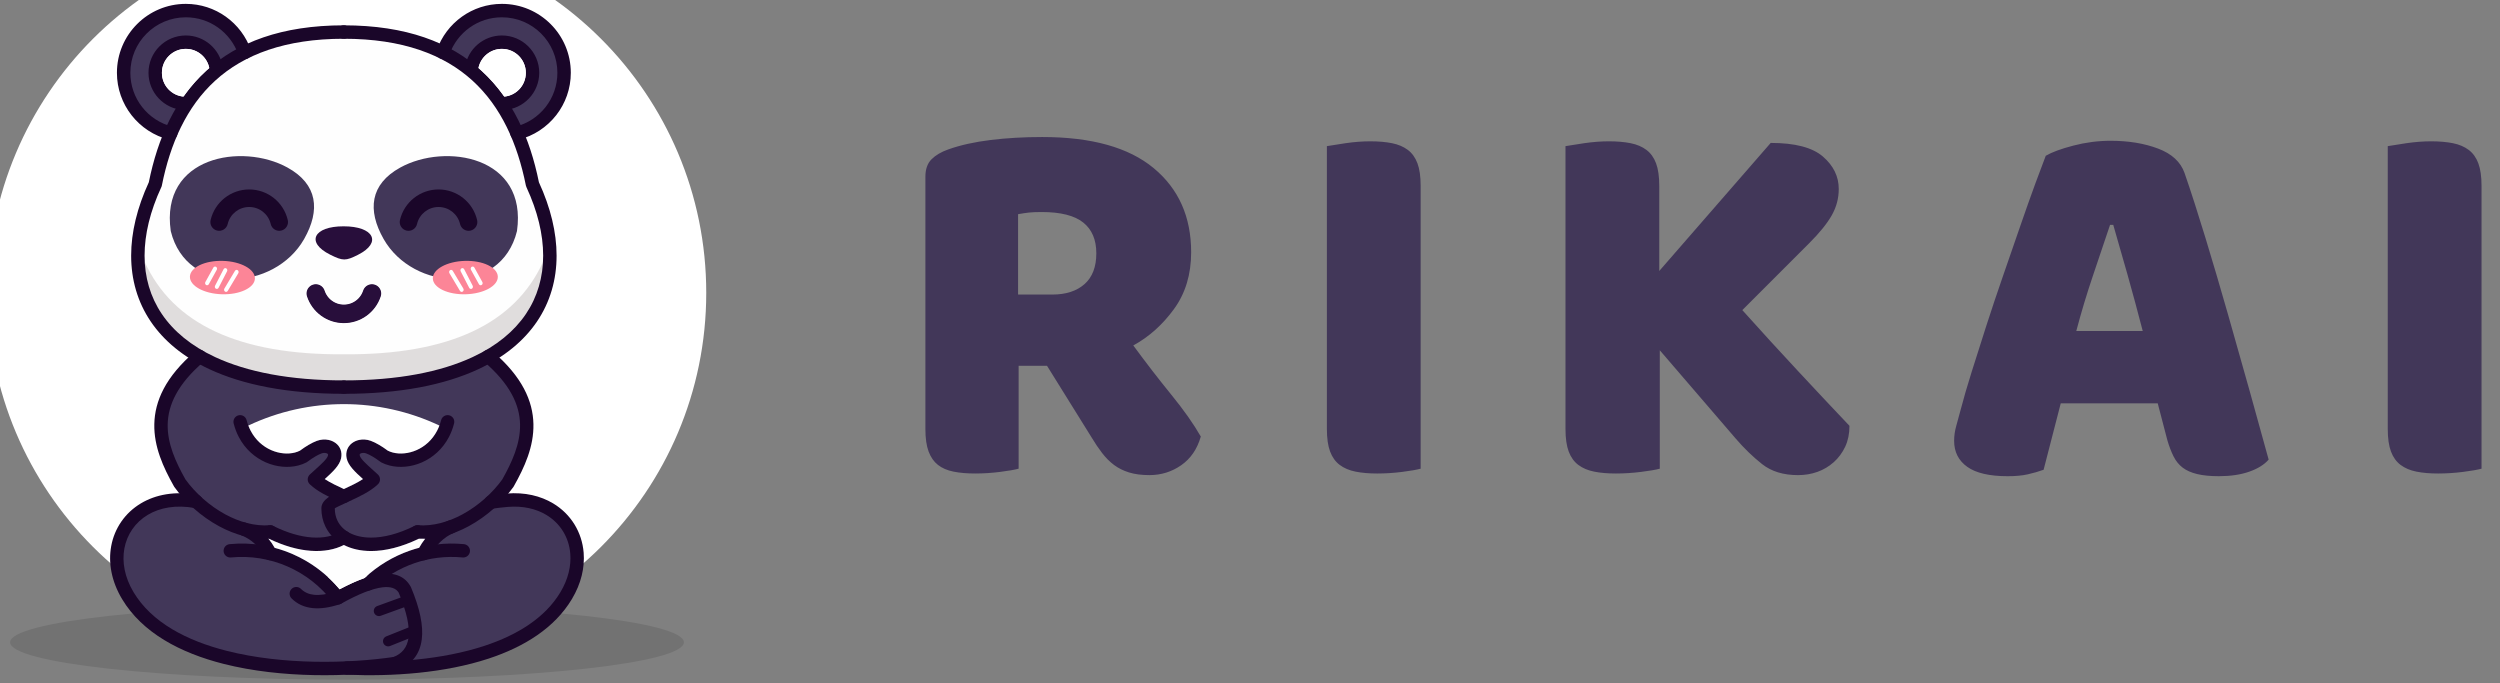 <?xml version="1.0" encoding="UTF-8" standalone="no"?><!DOCTYPE svg PUBLIC "-//W3C//DTD SVG 1.1//EN" "http://www.w3.org/Graphics/SVG/1.1/DTD/svg11.dtd"><svg width="100%" height="100%" viewBox="0 0 1083 296" version="1.1" xmlns="http://www.w3.org/2000/svg" xmlns:xlink="http://www.w3.org/1999/xlink" xml:space="preserve" xmlns:serif="http://www.serif.com/" style="fill-rule:evenodd;clip-rule:evenodd;stroke-linecap:round;stroke-linejoin:round;stroke-miterlimit:22.926;"><rect x="0" y="0" width="1083" height="296" fill="#808080" stroke="none"/><rect id="RikaiLogoWeb" x="0" y="0" width="1083" height="296" style="fill:none;"/><clipPath id="_clip1"><rect x="0" y="0" width="1083" height="296"/></clipPath><g clip-path="url(#_clip1)"><g id="Layer-1" serif:id="Layer 1"><g><path d="M150.32,-28.772c85.949,-0 155.625,69.676 155.625,155.625c0,85.95 -69.676,155.626 -155.625,155.626c-85.95,-0 -155.626,-69.676 -155.626,-155.626c0,-85.949 69.676,-155.625 155.626,-155.625" style="fill:#fff;"/><path d="M150.32,262.077c80.595,0 145.931,7.239 145.931,16.168c-0,8.929 -65.336,16.168 -145.931,16.168c-80.596,-0 -145.931,-7.239 -145.931,-16.168c-0,-8.929 65.335,-16.168 145.931,-16.168" style="fill-opacity:0.11;"/><path d="M93.213,154.699c13.78,6.405 32.287,10.09 55.751,10.09c23.465,0 41.971,-3.685 55.751,-10.09c10.385,-4.827 18.057,-11.197 23.112,-18.684c5.011,-7.421 7.471,-15.991 7.471,-25.282c-0,-9.249 -2.425,-19.224 -7.185,-29.515c-0.134,-0.248 -0.234,-0.52 -0.292,-0.811c-3.643,-18.216 -10.713,-34.164 -23.143,-45.489c-12.422,-11.318 -30.332,-18.129 -55.714,-18.129c-25.382,-0 -43.292,6.811 -55.714,18.129c-12.429,11.325 -19.5,27.273 -23.143,45.489c-0.058,0.291 -0.158,0.563 -0.291,0.811c-4.76,10.291 -7.185,20.266 -7.185,29.515c-0,9.291 2.459,17.861 7.47,25.282c5.055,7.487 12.727,13.857 23.112,18.684" style="fill:#fefefe;"/><path d="M235.238,113.451c-12.272,27.007 -41.03,40.349 -86.274,40.028c-45.244,0.321 -74.001,-13.021 -86.274,-40.028c0.16,8.926 2.618,18.328 7.458,25.495c2.367,3.506 5.309,6.768 8.835,9.74c0.541,0.219 1.007,0.597 1.332,1.086c3.709,2.932 8.016,5.562 12.931,7.847c13.772,6.401 32.268,10.084 55.719,10.084c23.45,0 41.946,-3.683 55.718,-10.084c4.914,-2.285 9.221,-4.915 12.93,-7.846c0.325,-0.49 0.792,-0.869 1.333,-1.087c3.526,-2.973 6.467,-6.234 8.835,-9.74c4.84,-7.167 7.298,-16.569 7.457,-25.495" style="fill:#e0dddd;"/><path d="M212.001,16.817c-1.755,0.649 -3.365,1.606 -4.763,2.802c-0.97,0.831 -1.839,1.78 -2.582,2.823c-0.734,1.031 -1.348,2.158 -1.819,3.357l-0.227,0.577l-0.504,-0.36c-1.062,-0.757 -2.153,-1.487 -3.273,-2.19c-1.116,-0.701 -2.268,-1.377 -3.456,-2.029l-0.396,-0.218l0.192,-0.411c0.898,-1.923 2.041,-3.713 3.387,-5.326c1.356,-1.626 2.918,-3.074 4.644,-4.304c2.034,-1.448 4.305,-2.595 6.745,-3.372c2.357,-0.75 4.867,-1.155 7.469,-1.155c3.319,-0 6.487,0.661 9.377,1.858c3.005,1.244 5.706,3.066 7.965,5.325c2.259,2.259 4.081,4.96 5.325,7.965c1.198,2.89 1.859,6.058 1.859,9.377c-0,2.797 -0.466,5.483 -1.324,7.985c-0.888,2.591 -2.2,4.985 -3.851,7.101c-1.423,1.821 -3.096,3.437 -4.966,4.792c-1.847,1.339 -3.893,2.428 -6.085,3.215l-0.416,0.149l-0.186,-0.399c-0.574,-1.234 -1.165,-2.43 -1.77,-3.583c-0.613,-1.171 -1.256,-2.327 -1.926,-3.465l-0.317,-0.539l0.603,-0.171c1.365,-0.388 2.654,-0.955 3.837,-1.673c1.204,-0.731 2.304,-1.622 3.271,-2.643c1.359,-1.433 2.45,-3.122 3.193,-4.983c0.715,-1.789 1.108,-3.743 1.108,-5.787c0,-2.128 -0.422,-4.154 -1.186,-6c-0.794,-1.917 -1.96,-3.644 -3.408,-5.092c-1.448,-1.448 -3.175,-2.614 -5.091,-3.407c-1.846,-0.765 -3.873,-1.187 -6,-1.187c-1.909,0 -3.738,0.342 -5.429,0.968Zm-63.387,150.415c21.105,0 42.209,-4.108 62.085,-12.326l0.23,-0.095l0.21,0.131c5.305,3.32 9.617,7.846 12.662,13.105c3.045,5.259 4.824,11.252 5.062,17.507c0.239,6.253 -1.078,12.363 -3.713,17.839c-2.626,5.454 -6.561,10.279 -11.572,13.989c-1.402,1.867 -2.876,3.665 -4.417,5.391c-0.633,0.709 -1.277,1.405 -1.931,2.088c0.526,-0.352 1.045,-0.712 1.558,-1.08c1.684,-1.209 3.302,-2.508 4.836,-3.871l0.109,-0.097l0.145,-0.021c0.362,-0.052 0.78,-0.108 1.236,-0.167l1.267,-0.157c0.603,-0.07 1.231,-0.138 1.836,-0.198c0.692,-0.07 1.279,-0.124 1.727,-0.161c3.255,-0.265 6.294,-0.076 9.075,0.5c2.922,0.606 5.558,1.639 7.862,3.019c1.543,0.925 2.942,2.006 4.179,3.219c1.253,1.228 2.343,2.592 3.255,4.067c0.908,1.469 1.64,3.053 2.181,4.724c0.536,1.656 0.885,3.396 1.032,5.195c0.223,2.728 -0.017,5.598 -0.768,8.526c-0.716,2.789 -1.896,5.627 -3.581,8.44c-3.222,5.376 -7.662,9.885 -12.977,13.642c-5.81,4.107 -12.666,7.315 -20.116,9.775c-4.691,1.549 -9.614,2.801 -14.66,3.793c-5.407,1.062 -10.966,1.828 -16.541,2.341l-1.241,0.114l0.842,-0.921c1.019,-1.114 1.841,-2.39 2.465,-3.823c0.627,-1.439 1.054,-3.039 1.281,-4.797c0.37,-2.869 0.171,-6.163 -0.598,-9.879c-0.762,-3.679 -2.085,-7.776 -3.969,-12.288l-0.214,-0.436c-0.847,-1.503 -1.919,-2.687 -3.213,-3.551c-1.297,-0.866 -2.826,-1.418 -4.587,-1.655l-1.338,-0.18l1.149,-0.709c1.072,-0.663 2.167,-1.284 3.282,-1.861l-0.628,0.197c-7.77,2.401 -15.938,3.663 -24.259,3.663c-3.249,0 -6.478,-0.193 -9.671,-0.571c-2.215,-0.262 -4.418,-0.616 -6.601,-1.058c1.421,0.905 2.799,1.885 4.128,2.935c2.102,1.662 4.077,3.497 5.898,5.494l0.583,0.639l-0.852,0.162c-0.978,0.186 -1.91,0.306 -2.795,0.36c-0.888,0.054 -1.731,0.041 -2.529,-0.039c-1.209,-0.121 -2.308,-0.403 -3.298,-0.846c-1,-0.448 -1.884,-1.057 -2.652,-1.825c-0.471,-0.475 -1.089,-0.713 -1.706,-0.714c-0.618,-0.002 -1.238,0.232 -1.712,0.703c-0.473,0.47 -0.711,1.088 -0.712,1.705c-0.002,0.619 0.232,1.239 0.703,1.712c1.178,1.178 2.507,2.107 3.986,2.784c1.484,0.68 3.124,1.11 4.918,1.289c1.661,0.166 3.457,0.11 5.385,-0.169c1.94,-0.281 4.008,-0.786 6.203,-1.515c0.073,-0.026 0.145,-0.053 0.211,-0.082c0.073,-0.031 0.141,-0.065 0.204,-0.1c2.398,-1.337 4.638,-2.489 6.721,-3.453c2.088,-0.968 4.027,-1.752 5.815,-2.352c0.086,-0.029 0.169,-0.05 0.254,-0.085c0.98,-0.322 1.913,-0.587 2.798,-0.795c0.892,-0.21 1.736,-0.362 2.531,-0.458c1.79,-0.215 3.302,-0.119 4.534,0.285c1.274,0.419 2.247,1.164 2.918,2.235l0.026,0.041l0.012,0.029c1.737,4.149 2.964,7.866 3.679,11.15c0.72,3.308 0.922,6.185 0.607,8.632c-0.273,2.115 -0.973,3.904 -2.1,5.364c-1.127,1.461 -2.674,2.585 -4.641,3.372l-0.055,0.022l-0.056,0.008c-10.77,1.568 -24.139,2.465 -38.003,1.957c-11.544,-0.423 -23.431,-1.821 -34.446,-4.616c-9.224,-2.34 -17.823,-5.659 -25.052,-10.206c-6.497,-4.086 -11.889,-9.167 -15.635,-15.419c-1.93,-3.222 -3.199,-6.472 -3.867,-9.64c-0.704,-3.339 -0.741,-6.59 -0.185,-9.624c0.285,-1.556 0.727,-3.057 1.315,-4.484c0.592,-1.436 1.333,-2.799 2.21,-4.066c0.881,-1.274 1.901,-2.455 3.05,-3.525c1.134,-1.056 2.396,-2.006 3.774,-2.832c2.66,-1.594 5.759,-2.725 9.226,-3.272c3.266,-0.514 6.859,-0.51 10.721,0.116l0.07,0.012c-0.57,-0.71 -1.129,-1.43 -1.676,-2.16l-0.021,-0.029c-8.471,-13.14 -12.382,-24.904 -11.731,-35.29c0.653,-10.425 5.889,-19.437 15.708,-27.035l0.221,-0.171l0.258,0.107c19.877,8.217 40.98,12.326 62.086,12.326Zm45.494,68.739c-3.666,2.496 -7.526,4.689 -11.539,6.559c0.389,-0.105 0.779,-0.206 1.172,-0.303l0.064,-0.012c0.109,-0.011 0.212,-0.029 0.307,-0.051c0.105,-0.027 0.205,-0.058 0.298,-0.093l0.062,-0.019c2.602,-0.6 5.263,-0.993 7.956,-1.168c2.653,-0.172 5.341,-0.132 8.043,0.129c0.662,0.062 1.289,-0.15 1.766,-0.544c0.476,-0.395 0.803,-0.97 0.865,-1.633c0.062,-0.663 -0.151,-1.29 -0.545,-1.766c-0.394,-0.476 -0.97,-0.803 -1.632,-0.865c-1.161,-0.113 -2.321,-0.188 -3.477,-0.226c-1.117,-0.037 -2.231,-0.039 -3.34,-0.008Zm-87.014,3.427c-1.841,-1.051 -3.64,-2.173 -5.39,-3.36c-0.318,0.018 -0.653,0.041 -1.005,0.067c-0.425,0.032 -0.815,0.066 -1.17,0.1c-0.662,0.062 -1.238,0.389 -1.632,0.865c-0.394,0.476 -0.607,1.103 -0.545,1.766c0.063,0.663 0.389,1.238 0.866,1.633c0.476,0.394 1.103,0.606 1.766,0.544c2.211,-0.214 4.417,-0.279 6.602,-0.201c1.204,0.044 2.401,0.131 3.589,0.26c-1.04,-0.537 -2.068,-1.095 -3.081,-1.674Zm-32.596,-222.362c-1.916,0.794 -3.644,1.959 -5.091,3.407c-1.448,1.448 -2.614,3.175 -3.408,5.092c-0.765,1.846 -1.187,3.872 -1.187,6c0,2.044 0.394,3.998 1.108,5.787c0.744,1.861 1.836,3.55 3.194,4.985c0.964,1.019 2.064,1.909 3.271,2.641c1.183,0.719 2.472,1.285 3.837,1.673l0.603,0.171l-0.317,0.539c-0.671,1.138 -1.313,2.294 -1.926,3.465c-0.605,1.153 -1.195,2.349 -1.77,3.583l-0.187,0.399l-0.415,-0.149c-2.192,-0.788 -4.238,-1.876 -6.085,-3.215c-1.87,-1.355 -3.543,-2.97 -4.966,-4.792c-1.651,-2.116 -2.963,-4.51 -3.851,-7.101c-0.858,-2.502 -1.324,-5.188 -1.324,-7.985c-0,-3.319 0.661,-6.487 1.859,-9.377c1.244,-3.005 3.065,-5.706 5.324,-7.965c2.259,-2.259 4.961,-4.081 7.965,-5.325c2.891,-1.197 6.059,-1.858 9.378,-1.858c2.601,-0 5.111,0.405 7.469,1.155c2.44,0.777 4.711,1.924 6.745,3.372c1.726,1.23 3.288,2.678 4.644,4.304c1.346,1.614 2.489,3.403 3.387,5.326l0.192,0.411l-0.396,0.218c-1.188,0.652 -2.34,1.328 -3.456,2.029c-1.12,0.703 -2.211,1.434 -3.273,2.191l-0.505,0.359l-0.226,-0.577c-0.471,-1.199 -1.085,-2.326 -1.82,-3.357c-0.743,-1.043 -1.611,-1.992 -2.582,-2.823c-1.397,-1.196 -3.007,-2.153 -4.763,-2.802c-1.691,-0.626 -3.52,-0.968 -5.428,-0.968c-2.127,0 -4.154,0.422 -6,1.187" style="fill:#423759;"/><path d="M148.964,10.973c1.606,0 2.908,1.302 2.908,2.908c-0,1.605 -1.302,2.908 -2.908,2.908c-25.382,-0 -43.292,6.811 -55.714,18.129c-12.429,11.325 -19.5,27.273 -23.143,45.489c-0.058,0.291 -0.158,0.563 -0.291,0.811c-4.76,10.291 -7.185,20.266 -7.185,29.515c-0,9.291 2.459,17.861 7.47,25.282c5.055,7.487 12.727,13.857 23.112,18.684c13.78,6.405 32.287,10.09 55.751,10.09c1.606,0 2.908,1.302 2.908,2.908c-0,1.605 -1.302,2.908 -2.908,2.908c-24.331,-0 -43.658,-3.885 -58.181,-10.636c-11.395,-5.296 -19.861,-12.358 -25.498,-20.705c-5.681,-8.414 -8.47,-18.084 -8.47,-28.531c0,-10.032 2.584,-20.772 7.656,-31.783c3.889,-19.219 11.488,-36.131 24.872,-48.325c13.466,-12.268 32.654,-19.652 59.621,-19.652" style="fill:#1a0629;fill-rule:nonzero;"/><path d="M148.964,16.789c-1.605,-0 -2.907,-1.303 -2.907,-2.908c-0,-1.606 1.302,-2.908 2.907,-2.908c26.967,0 46.156,7.383 59.621,19.652c13.384,12.194 20.983,29.106 24.873,48.325c5.071,11.011 7.655,21.751 7.655,31.783c0,10.447 -2.788,20.117 -8.47,28.531c-5.636,8.347 -14.103,15.409 -25.497,20.705c-14.524,6.751 -33.851,10.636 -58.182,10.636c-1.605,-0 -2.907,-1.303 -2.907,-2.908c-0,-1.606 1.302,-2.908 2.907,-2.908c23.465,0 41.971,-3.685 55.751,-10.09c10.385,-4.827 18.057,-11.197 23.112,-18.684c5.011,-7.421 7.471,-15.991 7.471,-25.282c-0,-9.249 -2.425,-19.224 -7.185,-29.515c-0.134,-0.248 -0.234,-0.52 -0.292,-0.811c-3.643,-18.216 -10.713,-34.164 -23.143,-45.489c-12.422,-11.318 -30.332,-18.129 -55.714,-18.129" style="fill:#1a0629;fill-rule:nonzero;"/><path d="M74.674,54.872c1.555,0.382 2.506,1.954 2.124,3.51c-0.383,1.556 -1.955,2.506 -3.51,2.124c-6.568,-1.635 -12.276,-5.443 -16.315,-10.615c-3.96,-5.072 -6.32,-11.444 -6.32,-18.355c0,-8.244 3.342,-15.709 8.745,-21.112c5.403,-5.403 12.867,-8.745 21.112,-8.745c6.438,0 12.409,2.048 17.296,5.528c5.007,3.566 8.868,8.648 10.918,14.581c0.521,1.512 -0.282,3.16 -1.794,3.68c-1.512,0.52 -3.16,-0.283 -3.68,-1.795c-1.648,-4.768 -4.762,-8.861 -8.806,-11.741c-3.923,-2.794 -8.732,-4.437 -13.934,-4.437c-6.639,-0 -12.65,2.691 -17,7.041c-4.35,4.351 -7.041,10.361 -7.041,17c-0,5.587 1.894,10.719 5.071,14.788c3.252,4.166 7.848,7.233 13.134,8.548" style="fill:#1a0629;fill-rule:nonzero;"/><path d="M79.919,41.881c1.6,0.082 2.831,1.444 2.749,3.044c-0.081,1.6 -1.444,2.83 -3.044,2.749c-4.269,-0.23 -8.1,-2.12 -10.86,-5.036c-2.75,-2.904 -4.436,-6.813 -4.436,-11.103c-0,-4.465 1.81,-8.508 4.736,-11.434c2.926,-2.926 6.969,-4.736 11.434,-4.736c4.005,-0 7.675,1.464 10.506,3.887c2.863,2.451 4.859,5.893 5.463,9.798c0.244,1.58 -0.839,3.061 -2.42,3.305c-1.581,0.245 -3.061,-0.839 -3.306,-2.419c-0.385,-2.496 -1.667,-4.701 -3.508,-6.276c-1.805,-1.546 -4.158,-2.48 -6.735,-2.48c-2.859,0 -5.449,1.159 -7.322,3.033c-1.874,1.873 -3.033,4.462 -3.033,7.322c0,2.771 1.074,5.28 2.823,7.128c1.764,1.863 4.217,3.071 6.953,3.218" style="fill:#1a0629;fill-rule:nonzero;"/><path d="M224.64,60.506c-1.556,0.382 -3.128,-0.568 -3.51,-2.124c-0.382,-1.556 0.568,-3.128 2.124,-3.51c5.286,-1.315 9.881,-4.382 13.134,-8.548c3.177,-4.069 5.071,-9.201 5.071,-14.788c0,-6.639 -2.691,-12.649 -7.041,-17c-4.351,-4.35 -10.361,-7.041 -17,-7.041c-5.202,-0 -10.011,1.643 -13.934,4.437c-4.044,2.88 -7.158,6.973 -8.806,11.741c-0.52,1.512 -2.169,2.315 -3.68,1.795c-1.512,-0.52 -2.315,-2.168 -1.795,-3.68c2.05,-5.933 5.911,-11.015 10.919,-14.581c4.887,-3.48 10.857,-5.528 17.296,-5.528c8.244,0 15.709,3.342 21.112,8.745c5.403,5.403 8.745,12.868 8.745,21.112c-0,6.911 -2.361,13.283 -6.321,18.355c-4.039,5.172 -9.746,8.98 -16.314,10.615" style="fill:#1a0629;fill-rule:nonzero;"/><path d="M218.303,47.674c-1.599,0.081 -2.962,-1.149 -3.044,-2.749c-0.081,-1.6 1.15,-2.962 2.749,-3.044c2.737,-0.147 5.19,-1.355 6.953,-3.218c1.75,-1.848 2.823,-4.357 2.823,-7.128c0,-2.86 -1.159,-5.449 -3.032,-7.322c-1.874,-1.874 -4.463,-3.033 -7.322,-3.033c-2.577,0 -4.93,0.934 -6.735,2.48c-1.841,1.575 -3.123,3.78 -3.509,6.276c-0.244,1.58 -1.725,2.664 -3.305,2.419c-1.581,-0.244 -2.664,-1.725 -2.42,-3.305c0.604,-3.905 2.6,-7.347 5.463,-9.798c2.831,-2.423 6.501,-3.887 10.506,-3.887c4.465,-0 8.508,1.81 11.434,4.736c2.926,2.926 4.736,6.969 4.736,11.434c0,4.29 -1.686,8.199 -4.436,11.103c-2.76,2.916 -6.592,4.806 -10.861,5.036" style="fill:#1a0629;fill-rule:nonzero;"/><path d="M85.483,214.389c1.575,0.288 2.617,1.799 2.329,3.373c-0.289,1.575 -1.799,2.617 -3.374,2.328c-8.195,-1.502 -15.188,-0.193 -20.438,2.953c-2.712,1.625 -4.964,3.744 -6.674,6.216c-1.712,2.475 -2.889,5.31 -3.448,8.364c-1.064,5.8 0.09,12.416 3.991,18.928c7.839,13.083 22.986,20.988 40.391,25.404c24.299,6.166 52.85,5.51 72.551,2.607c1.587,-0.232 3.062,0.866 3.294,2.453c0.232,1.587 -0.866,3.062 -2.453,3.295c-20.272,2.986 -49.688,3.651 -74.801,-2.721c-18.769,-4.763 -35.211,-13.466 -43.956,-28.062c-4.668,-7.79 -6.026,-15.822 -4.719,-22.95c0.709,-3.869 2.203,-7.466 4.379,-10.612c2.178,-3.148 5.035,-5.84 8.469,-7.897c6.397,-3.833 14.781,-5.454 24.46,-3.679" style="fill:#1a0629;fill-rule:nonzero;"/><path d="M100.029,241.494c-1.593,0.15 -3.007,-1.02 -3.158,-2.613c-0.15,-1.593 1.02,-3.007 2.613,-3.157c9.514,-0.922 18.919,0.654 27.388,4.354c8.479,3.705 16.026,9.548 21.81,17.153c0.965,1.273 0.716,3.089 -0.557,4.055c-1.273,0.965 -3.089,0.716 -4.055,-0.557c-5.165,-6.792 -11.918,-12.015 -19.516,-15.335c-7.584,-3.315 -16.007,-4.725 -24.525,-3.9" style="fill:#1a0629;fill-rule:nonzero;"/><path d="M126.298,259.221c-1.129,-1.135 -1.123,-2.971 0.012,-4.1c1.135,-1.129 2.971,-1.124 4.1,0.011c1.457,1.457 3.342,2.302 5.655,2.533c2.538,0.254 5.582,-0.194 9.13,-1.345c8.079,-4.491 14.696,-7.046 19.848,-7.664c6.1,-0.732 10.377,1.077 12.83,5.428c0.056,0.098 0.104,0.198 0.147,0.3l0.012,-0.005c3.873,9.223 5.433,16.758 4.679,22.605c-0.836,6.48 -4.326,10.87 -10.469,13.166c-1.499,0.558 -3.167,-0.204 -3.725,-1.703c-0.558,-1.5 0.204,-3.168 1.704,-3.726c3.957,-1.48 6.206,-4.302 6.743,-8.464c0.616,-4.78 -0.802,-11.293 -4.254,-19.536c-1.216,-1.943 -3.545,-2.708 -6.986,-2.295c-4.457,0.534 -10.438,2.897 -17.94,7.087l-0.001,-0.003c-0.156,0.087 -0.323,0.161 -0.499,0.218c-4.453,1.479 -8.383,2.047 -11.787,1.707c-3.693,-0.369 -6.761,-1.774 -9.199,-4.214" style="fill:#1a0629;fill-rule:nonzero;"/><path d="M200.97,235.724c1.593,0.15 2.763,1.564 2.613,3.157c-0.15,1.593 -1.565,2.763 -3.158,2.613c-7.208,-0.698 -14.345,0.204 -20.962,2.504c-6.683,2.324 -12.839,6.073 -18.005,11.042c-1.154,1.11 -2.99,1.075 -4.101,-0.08c-1.11,-1.154 -1.074,-2.99 0.08,-4.1c5.772,-5.551 12.65,-9.74 20.117,-12.337c7.395,-2.57 15.368,-3.579 23.416,-2.799" style="fill:#1a0629;fill-rule:nonzero;"/><path d="M116.884,227.538c1.6,-0.113 2.988,1.092 3.101,2.692c0.113,1.599 -1.092,2.988 -2.692,3.101c-7.761,0.561 -15.477,-1.633 -22.378,-5.36c-7.897,-4.267 -14.761,-10.565 -19.385,-17.017c-0.089,-0.124 -0.167,-0.253 -0.234,-0.385c-4.584,-8.147 -8.66,-17.066 -8.448,-26.868c0.214,-9.937 4.811,-20.474 17.668,-31.456c1.217,-1.041 3.048,-0.899 4.089,0.318c1.041,1.217 0.899,3.048 -0.318,4.089c-11.397,9.735 -15.466,18.784 -15.646,27.162c-0.181,8.406 3.52,16.441 7.69,23.861c4.158,5.766 10.291,11.381 17.333,15.185c6.001,3.241 12.64,5.153 19.22,4.678" style="fill:#1a0629;fill-rule:nonzero;"/><path d="M115.793,233.035c-1.436,-0.715 -2.021,-2.459 -1.306,-3.896c0.715,-1.436 2.46,-2.021 3.897,-1.306c6.168,3.068 11.789,4.629 16.649,4.983c5.116,0.373 9.334,-0.586 12.386,-2.513c1.355,-0.852 3.146,-0.446 3.998,0.909c0.853,1.355 0.447,3.145 -0.908,3.998c-4.072,2.571 -9.494,3.865 -15.886,3.399c-5.587,-0.406 -11.955,-2.154 -18.83,-5.574Zm34.398,-20.607c1.449,0.677 2.074,2.401 1.397,3.85c-0.677,1.449 -2.402,2.075 -3.851,1.397c-0.791,-0.37 -0.259,-0.116 -1.343,-0.619c-4.144,-1.923 -8.863,-4.113 -12.11,-7.193c-0.075,-0.066 -0.148,-0.138 -0.218,-0.214c-1.085,-1.179 -1.009,-3.015 0.17,-4.1c0.784,-0.719 1.362,-1.241 1.913,-1.738c3.109,-2.802 5.617,-5.063 5.928,-6.484c0.055,-0.249 0.055,-0.425 0.015,-0.535c-0.027,-0.073 -0.091,-0.146 -0.178,-0.212l0.006,-0.007l-0.006,-0.004c-0.168,-0.128 -0.419,-0.228 -0.724,-0.295c-0.589,-0.128 -1.261,-0.087 -1.891,0.144c-0.801,0.294 -1.707,0.729 -2.717,1.323c-0.977,0.573 -2.053,1.29 -3.228,2.163c-0.173,0.154 -0.369,0.289 -0.584,0.401c-1.089,0.567 -2.285,1.017 -3.558,1.346c-4.327,1.117 -9.401,0.701 -14.073,-1.351c-4.648,-2.04 -8.93,-5.687 -11.714,-11.029c-0.902,-1.73 -1.652,-3.672 -2.209,-5.832c-0.395,-1.549 0.54,-3.126 2.09,-3.521c1.549,-0.395 3.126,0.541 3.521,2.09c0.425,1.648 1.022,3.176 1.754,4.582c2.128,4.082 5.37,6.855 8.875,8.394c3.483,1.53 7.195,1.858 10.302,1.056c0.755,-0.195 1.488,-0.467 2.182,-0.815c1.336,-0.991 2.574,-1.814 3.711,-2.482c1.361,-0.799 2.577,-1.384 3.648,-1.777c1.685,-0.619 3.505,-0.724 5.118,-0.371c1.088,0.238 2.116,0.696 2.99,1.358l0.005,-0.007c0.957,0.725 1.703,1.679 2.132,2.846c0.41,1.117 0.515,2.38 0.213,3.761c-0.673,3.07 -3.493,5.753 -7.066,8.981c2.413,1.597 5.411,2.988 8.134,4.252c0.164,0.076 -0.309,-0.144 1.366,0.642" style="fill:#1a0629;fill-rule:nonzero;"/><path d="M179.545,227.833c1.436,-0.715 3.181,-0.13 3.896,1.306c0.715,1.437 0.13,3.181 -1.306,3.896c-7.945,3.952 -15.205,5.672 -21.367,5.672c-4.654,0 -8.721,-0.982 -12.034,-2.734c-3.454,-1.827 -6.071,-4.472 -7.682,-7.711l-0.078,-0.171c-1.146,-2.365 -1.752,-5.014 -1.752,-7.862c0,-3.858 4.523,-5.957 9.882,-8.443c2.722,-1.264 5.72,-2.655 8.133,-4.252c-3.572,-3.228 -6.393,-5.911 -7.065,-8.981c-0.303,-1.381 -0.198,-2.644 0.212,-3.761c0.429,-1.167 1.175,-2.121 2.132,-2.846l0.005,0.007c0.875,-0.662 1.902,-1.12 2.99,-1.358c1.613,-0.353 3.433,-0.248 5.118,0.371c1.071,0.393 2.288,0.978 3.648,1.777c1.137,0.668 2.376,1.491 3.712,2.482c0.694,0.348 1.426,0.62 2.181,0.815c3.108,0.802 6.82,0.474 10.302,-1.056c3.505,-1.539 6.747,-4.312 8.875,-8.394c0.733,-1.406 1.329,-2.934 1.755,-4.582c0.394,-1.549 1.971,-2.485 3.52,-2.09c1.55,0.395 2.486,1.972 2.09,3.521c-0.557,2.16 -1.307,4.102 -2.208,5.832c-2.785,5.342 -7.067,8.989 -11.715,11.029c-4.672,2.052 -9.746,2.468 -14.073,1.351c-1.273,-0.329 -2.468,-0.779 -3.558,-1.346c-0.215,-0.112 -0.41,-0.247 -0.584,-0.401c-1.175,-0.873 -2.251,-1.59 -3.228,-2.163c-1.01,-0.594 -1.916,-1.029 -2.716,-1.323c-0.631,-0.231 -1.303,-0.272 -1.892,-0.144c-0.305,0.067 -0.556,0.167 -0.724,0.295l-0.005,0.004l0.005,0.007c-0.088,0.066 -0.151,0.139 -0.177,0.212c-0.041,0.11 -0.04,0.286 0.014,0.535c0.311,1.421 2.819,3.682 5.928,6.484c0.551,0.497 1.129,1.019 1.913,1.738c1.179,1.085 1.255,2.921 0.17,4.1c-0.07,0.076 -0.143,0.148 -0.218,0.214c-3.247,3.08 -7.966,5.27 -12.11,7.193c-3.523,1.635 -6.496,3.015 -6.496,3.173c-0,1.957 0.397,3.746 1.146,5.311l0.07,0.132c1.071,2.154 2.837,3.926 5.183,5.167c2.487,1.315 5.636,2.053 9.331,2.053c5.322,-0 11.691,-1.535 18.777,-5.059" style="fill:#1a0629;fill-rule:nonzero;"/><path d="M213.091,220.398c-1.587,0.238 -3.067,-0.855 -3.306,-2.442c-0.238,-1.587 0.856,-3.067 2.442,-3.306c1.118,-0.171 2.357,-0.332 3.55,-0.471c1.494,-0.174 2.836,-0.305 3.751,-0.38c7.827,-0.64 14.661,1.021 20.081,4.269c3.847,2.305 6.969,5.407 9.225,9.055c2.257,3.652 3.64,7.834 4.005,12.293c0.521,6.376 -1.038,13.331 -5.1,20.111c-7.486,12.494 -20.599,20.669 -35.988,25.75c-19.155,6.324 -41.929,7.866 -61.559,7.003c-1.6,-0.069 -2.841,-1.422 -2.772,-3.022c0.069,-1.599 1.422,-2.84 3.022,-2.771c19.026,0.836 41.054,-0.643 59.492,-6.731c14.166,-4.677 26.155,-12.064 32.83,-23.205c3.401,-5.676 4.71,-11.44 4.281,-16.681c-0.289,-3.543 -1.374,-6.844 -3.141,-9.703c-1.77,-2.862 -4.231,-5.303 -7.271,-7.124c-4.412,-2.644 -10.071,-3.989 -16.651,-3.451c-0.903,0.074 -2.183,0.198 -3.546,0.357c-1.05,0.122 -2.201,0.273 -3.345,0.449" style="fill:#1a0629;fill-rule:nonzero;"/><path d="M180.635,233.331c-1.599,-0.113 -2.804,-1.502 -2.692,-3.101c0.113,-1.6 1.502,-2.805 3.101,-2.692c6.58,0.475 13.219,-1.437 19.22,-4.678c7.043,-3.804 13.175,-9.419 17.333,-15.185c4.171,-7.42 7.872,-15.455 7.69,-23.861c-0.18,-8.378 -4.249,-17.427 -15.646,-27.162c-1.217,-1.041 -1.359,-2.872 -0.318,-4.089c1.041,-1.217 2.872,-1.359 4.089,-0.318c12.858,10.982 17.454,21.519 17.669,31.456c0.211,9.802 -3.865,18.721 -8.449,26.868c-0.066,0.132 -0.144,0.261 -0.233,0.385c-4.624,6.452 -11.488,12.75 -19.386,17.017c-6.901,3.727 -14.617,5.921 -22.378,5.36" style="fill:#1a0629;fill-rule:nonzero;"/><path d="M104.599,231.928c-1.493,-0.584 -2.23,-2.267 -1.646,-3.76c0.583,-1.493 2.266,-2.23 3.759,-1.647c2.84,1.111 5.414,2.744 7.604,4.788c2.193,2.046 4.002,4.504 5.309,7.263c0.683,1.45 0.063,3.179 -1.386,3.862c-1.449,0.684 -3.179,0.064 -3.862,-1.385c-0.988,-2.087 -2.356,-3.945 -4.013,-5.492c-1.66,-1.549 -3.612,-2.787 -5.765,-3.629" style="fill:#1a0629;fill-rule:nonzero;"/><path d="M194.366,225.516c1.493,-0.583 3.177,0.155 3.76,1.647c0.583,1.493 -0.154,3.177 -1.647,3.76c-2.054,0.804 -4.053,2.201 -5.805,3.912c-1.887,1.842 -3.462,4.025 -4.498,6.214c-0.683,1.449 -2.413,2.069 -3.862,1.385c-1.449,-0.683 -2.069,-2.412 -1.386,-3.862c1.323,-2.795 3.32,-5.568 5.702,-7.894c2.281,-2.227 4.94,-4.067 7.736,-5.162" style="fill:#1a0629;fill-rule:nonzero;"/><path d="M174.139,258.644c1.164,-0.422 2.45,0.18 2.872,1.344c0.422,1.164 -0.179,2.451 -1.344,2.873l-10.74,3.897c-1.164,0.422 -2.45,-0.18 -2.872,-1.344c-0.422,-1.164 0.18,-2.451 1.344,-2.872l10.74,-3.898Z" style="fill:#1a0629;fill-rule:nonzero;"/><path d="M177.301,271.692c1.149,-0.46 2.455,0.099 2.915,1.248c0.461,1.149 -0.097,2.455 -1.247,2.916l-9.98,3.992c-1.149,0.46 -2.455,-0.098 -2.916,-1.248c-0.46,-1.149 0.098,-2.455 1.248,-2.916l9.98,-3.992Z" style="fill:#1a0629;fill-rule:nonzero;"/><path d="M116.293,233.388c1.021,1.212 1.925,2.529 2.695,3.935c2.698,0.719 5.333,1.641 7.884,2.755c7.736,3.38 14.696,8.54 20.249,15.194c3.97,-2.116 7.565,-3.735 10.785,-4.858c5.674,-5.329 12.382,-9.364 19.648,-11.891c1.325,-0.46 2.668,-0.871 4.027,-1.23c0.731,-1.333 1.607,-2.647 2.596,-3.893c-0.912,0.029 -1.827,0.023 -2.743,-0.021c-7.671,3.708 -14.686,5.328 -20.666,5.328c-4.548,0 -8.535,-0.938 -11.806,-2.615c-3.86,1.978 -8.725,2.926 -14.339,2.517c-5.397,-0.393 -11.522,-2.037 -18.129,-5.23c-0.067,0.003 -0.134,0.006 -0.201,0.009" style="fill:#fefefe;"/><path d="M79.47,41.847c2.873,-4.071 6.149,-7.829 9.873,-11.222c0.432,-0.393 0.87,-0.782 1.313,-1.166c-0.467,-2.299 -1.7,-4.325 -3.423,-5.799c-1.805,-1.546 -4.158,-2.48 -6.735,-2.48c-2.859,0 -5.449,1.159 -7.322,3.033c-1.874,1.873 -3.033,4.462 -3.033,7.322c0,2.771 1.074,5.28 2.823,7.128c1.667,1.76 3.949,2.936 6.504,3.184" style="fill:#fff;"/><path d="M210.695,23.66c-1.723,1.474 -2.957,3.5 -3.424,5.799c0.444,0.384 0.882,0.772 1.314,1.166c3.724,3.393 7,7.151 9.873,11.222c2.555,-0.248 4.837,-1.424 6.503,-3.184c1.75,-1.848 2.823,-4.357 2.823,-7.128c0,-2.86 -1.159,-5.449 -3.032,-7.322c-1.874,-1.874 -4.463,-3.033 -7.322,-3.033c-2.577,0 -4.93,0.934 -6.735,2.48" style="fill:#fff;"/><path d="M124.511,72.567c-19.587,-10.788 -55.186,-4.893 -50.539,27.538c6.926,28.214 44.927,26.052 57.778,3.43c7.092,-12.486 5.906,-23.729 -7.239,-30.968" style="fill:#423759;"/><path d="M96.562,113.012c7.776,0.225 13.985,3.647 13.868,7.641c-0.116,3.995 -6.513,7.049 -14.289,6.823c-7.775,-0.226 -13.984,-3.647 -13.868,-7.641c0.116,-3.995 6.513,-7.05 14.289,-6.823" style="fill:#fc8597;"/><path d="M92.421,115.927c0.245,-0.445 0.775,-0.592 1.184,-0.329c0.409,0.263 0.542,0.837 0.298,1.282l-3.45,6.243c-0.245,0.445 -0.775,0.592 -1.184,0.329c-0.409,-0.263 -0.542,-0.837 -0.298,-1.282l3.45,-6.243Z" style="fill:#fff;fill-rule:nonzero;"/><path d="M96.852,116.631c0.231,-0.453 0.758,-0.619 1.175,-0.37c0.416,0.249 0.567,0.82 0.335,1.273l-3.683,7.15c-0.231,0.453 -0.758,0.619 -1.175,0.369c-0.416,-0.249 -0.566,-0.819 -0.335,-1.272l3.683,-7.15Z" style="fill:#fff;fill-rule:nonzero;"/><path d="M101.78,117.337c0.259,-0.436 0.795,-0.564 1.196,-0.285c0.401,0.28 0.516,0.86 0.257,1.296l-4.572,7.672c-0.259,0.436 -0.795,0.564 -1.196,0.285c-0.401,-0.28 -0.516,-0.86 -0.257,-1.296l4.572,-7.672Z" style="fill:#fff;fill-rule:nonzero;"/><path d="M155.079,110.383c10.644,-5.375 6.708,-12.368 -6.244,-12.343c-12.914,-0.025 -16.548,6.925 -5.782,12.293c5.479,2.732 6.669,2.755 12.026,0.05" style="fill:#280e3b;"/><path d="M136.801,127.132c1.712,5.269 6.623,8.836 12.163,8.836c5.541,0 10.451,-3.567 12.164,-8.836" style="fill:none;fill-rule:nonzero;stroke:#280e3b;stroke-width:8px;"/><path d="M91.238,95.329c-0.476,2.043 0.794,4.085 2.837,4.561c2.043,0.476 4.085,-0.795 4.561,-2.838c0.506,-2.164 1.726,-4.012 3.373,-5.318c1.639,-1.3 3.715,-2.062 5.944,-2.062c2.23,-0 4.306,0.762 5.945,2.062c1.648,1.306 2.867,3.154 3.373,5.318c0.476,2.043 2.518,3.314 4.561,2.838c2.043,-0.476 3.313,-2.518 2.838,-4.561c-0.909,-3.882 -3.094,-7.196 -6.048,-9.538c-2.962,-2.349 -6.688,-3.726 -10.668,-3.726c-3.98,0 -7.707,1.377 -10.669,3.726c-2.954,2.342 -5.139,5.656 -6.047,9.538" style="fill:#1a0629;fill-rule:nonzero;"/><path d="M173.417,72.567c19.588,-10.788 55.186,-4.893 50.539,27.538c-6.925,28.214 -44.927,26.052 -57.777,3.43c-7.092,-12.486 -5.906,-23.729 7.238,-30.968" style="fill:#423759;"/><path d="M201.367,113.012c-7.776,0.225 -13.985,3.647 -13.869,7.641c0.116,3.995 6.514,7.049 14.289,6.823c7.776,-0.226 13.985,-3.647 13.869,-7.641c-0.117,-3.995 -6.514,-7.05 -14.289,-6.823" style="fill:#fc8597;"/><path d="M205.507,115.927c-0.244,-0.445 -0.775,-0.592 -1.184,-0.329c-0.409,0.263 -0.542,0.837 -0.297,1.282l3.45,6.243c0.244,0.445 0.775,0.592 1.184,0.329c0.408,-0.263 0.542,-0.837 0.297,-1.282l-3.45,-6.243Z" style="fill:#fff;fill-rule:nonzero;"/><path d="M201.077,116.631c-0.232,-0.453 -0.758,-0.619 -1.175,-0.37c-0.417,0.249 -0.567,0.82 -0.335,1.273l3.682,7.15c0.232,0.453 0.758,0.619 1.175,0.369c0.417,-0.249 0.567,-0.819 0.336,-1.272l-3.683,-7.15Z" style="fill:#fff;fill-rule:nonzero;"/><path d="M196.149,117.337c-0.259,-0.436 -0.795,-0.564 -1.196,-0.285c-0.401,0.28 -0.517,0.86 -0.257,1.296l4.571,7.672c0.259,0.436 0.795,0.564 1.196,0.285c0.401,-0.28 0.516,-0.86 0.257,-1.296l-4.571,-7.672Z" style="fill:#fff;fill-rule:nonzero;"/><path d="M157.517,125.958c0.649,-1.994 2.791,-3.084 4.784,-2.436c1.994,0.648 3.085,2.79 2.437,4.784c-1.111,3.417 -3.26,6.284 -6.028,8.295c-2.77,2.013 -6.158,3.171 -9.746,3.171c-3.587,0 -6.975,-1.158 -9.746,-3.171c-2.768,-2.011 -4.917,-4.878 -6.027,-8.295c-0.648,-1.994 0.442,-4.136 2.436,-4.784c1.994,-0.648 4.136,0.442 4.784,2.436c0.601,1.851 1.765,3.404 3.264,4.493c1.498,1.088 3.337,1.715 5.289,1.715c1.953,-0 3.791,-0.627 5.289,-1.715c1.499,-1.089 2.663,-2.642 3.264,-4.493" style="fill:#280e3b;fill-rule:nonzero;"/><path d="M199.293,97.052c0.475,2.043 2.518,3.314 4.56,2.838c2.043,-0.476 3.314,-2.518 2.838,-4.561c-0.908,-3.882 -3.094,-7.196 -6.047,-9.538c-2.963,-2.349 -6.689,-3.726 -10.669,-3.726c-3.98,0 -7.706,1.377 -10.669,3.726c-2.953,2.342 -5.139,5.656 -6.047,9.538c-0.476,2.043 0.794,4.085 2.837,4.561c2.043,0.476 4.086,-0.795 4.561,-2.838c0.507,-2.164 1.726,-4.012 3.374,-5.318c1.639,-1.3 3.714,-2.062 5.944,-2.062c2.23,-0 4.305,0.762 5.944,2.062c1.648,1.306 2.867,3.154 3.374,5.318" style="fill:#1a0629;fill-rule:nonzero;"/><path d="M190.355,184.349c-26.205,-12.382 -56.577,-12.382 -82.782,0c0.298,0.778 0.635,1.526 1.008,2.241c2.128,4.082 5.37,6.855 8.875,8.394c3.483,1.53 7.195,1.858 10.302,1.056c0.755,-0.195 1.488,-0.467 2.182,-0.815c1.336,-0.991 2.574,-1.814 3.712,-2.482c1.36,-0.799 2.576,-1.384 3.647,-1.777c1.685,-0.619 3.505,-0.724 5.118,-0.371c1.088,0.238 2.116,0.696 2.99,1.358l0.006,-0.007c0.956,0.725 1.703,1.679 2.131,2.846c0.41,1.117 0.515,2.38 0.213,3.761c-0.673,3.07 -3.493,5.753 -7.066,8.981c2.414,1.597 5.411,2.988 8.134,4.252c0.086,0.04 -0.005,-0.003 0.138,0.065c0.047,-0.022 0.094,-0.044 0.141,-0.065c2.722,-1.264 5.72,-2.655 8.133,-4.252c-3.572,-3.228 -6.393,-5.911 -7.065,-8.981c-0.303,-1.381 -0.198,-2.644 0.212,-3.761c0.429,-1.167 1.175,-2.121 2.132,-2.846l0.006,0.007c0.874,-0.662 1.901,-1.12 2.99,-1.358c1.612,-0.353 3.433,-0.248 5.117,0.371c1.071,0.393 2.288,0.978 3.648,1.777c1.137,0.668 2.376,1.491 3.712,2.482c0.694,0.348 1.426,0.62 2.181,0.815c3.108,0.802 6.82,0.474 10.302,-1.056c3.506,-1.539 6.748,-4.312 8.875,-8.394c0.373,-0.715 0.71,-1.463 1.008,-2.241" style="fill:#fff;"/></g><path d="M441.268,158.468l0,44.566c-1.701,0.463 -4.371,0.928 -8.007,1.393c-3.637,0.463 -7.235,0.695 -10.794,0.695c-3.558,0 -6.692,-0.27 -9.4,-0.812c-2.708,-0.542 -4.952,-1.508 -6.731,-2.901c-1.78,-1.393 -3.134,-3.327 -4.062,-5.803c-0.928,-2.475 -1.393,-5.726 -1.393,-9.749l0,-109.324c0,-3.25 0.89,-5.764 2.669,-7.544c1.78,-1.779 4.217,-3.21 7.312,-4.293c5.261,-1.858 11.373,-3.212 18.337,-4.063c6.963,-0.85 14.391,-1.276 22.282,-1.276c21.354,-0 37.448,4.487 48.279,13.462c10.832,8.975 16.248,21.123 16.248,36.442c0,9.594 -2.476,17.795 -7.427,24.603c-4.952,6.809 -10.832,12.071 -17.641,15.784c5.571,7.582 11.064,14.7 16.48,21.354c5.416,6.654 9.671,12.689 12.766,18.105c-1.547,5.416 -4.372,9.555 -8.472,12.418c-4.1,2.863 -8.704,4.294 -13.81,4.294c-3.405,-0 -6.345,-0.387 -8.821,-1.161c-2.475,-0.773 -4.642,-1.856 -6.498,-3.249c-1.858,-1.393 -3.56,-3.095 -5.107,-5.107c-1.547,-2.011 -3.018,-4.178 -4.41,-6.499l-19.498,-31.335l-12.302,-0Zm14.624,-30.871c5.88,0 10.521,-1.508 13.926,-4.525c3.404,-3.018 5.107,-7.467 5.107,-13.347c-0,-5.88 -1.896,-10.329 -5.687,-13.346c-3.791,-3.018 -9.787,-4.527 -17.989,-4.527c-2.321,0 -4.177,0.077 -5.57,0.232c-1.393,0.155 -2.941,0.387 -4.643,0.697l0,34.816l14.856,0Zm159.535,75.437c-1.702,0.463 -4.371,0.928 -8.008,1.393c-3.637,0.463 -7.234,0.695 -10.793,0.695c-3.559,0 -6.693,-0.27 -9.401,-0.812c-2.707,-0.542 -4.99,-1.508 -6.847,-2.901c-1.857,-1.393 -3.25,-3.327 -4.178,-5.803c-0.928,-2.475 -1.393,-5.726 -1.393,-9.749l0,-122.554c1.703,-0.31 4.411,-0.736 8.124,-1.277c3.714,-0.542 7.273,-0.812 10.678,-0.812c3.559,-0 6.692,0.27 9.4,0.812c2.708,0.541 4.99,1.509 6.848,2.902c1.856,1.392 3.249,3.326 4.177,5.802c0.929,2.476 1.393,5.726 1.393,9.749l0,122.555Zm103.597,-51.297l-0,51.297c-1.703,0.463 -4.411,0.928 -8.124,1.393c-3.714,0.463 -7.35,0.695 -10.909,0.695c-3.559,0 -6.693,-0.27 -9.401,-0.812c-2.708,-0.542 -4.99,-1.508 -6.847,-2.901c-1.857,-1.393 -3.25,-3.327 -4.178,-5.803c-0.928,-2.475 -1.393,-5.726 -1.393,-9.749l0,-122.554c1.703,-0.31 4.411,-0.736 8.124,-1.277c3.714,-0.542 7.273,-0.812 10.677,-0.812c3.559,-0 6.693,0.27 9.401,0.812c2.708,0.541 4.99,1.509 6.847,2.902c1.857,1.392 3.25,3.326 4.178,5.802c0.928,2.476 1.393,5.726 1.393,9.749l-0,36.905l48.279,-55.474c10.522,0 18.066,1.973 22.63,5.919c4.566,3.946 6.848,8.627 6.848,14.042c-0,4.024 -1.006,7.815 -3.018,11.374c-2.011,3.56 -5.261,7.582 -9.748,12.07l-29.014,29.014c3.869,4.332 7.93,8.82 12.186,13.462c4.255,4.643 8.433,9.168 12.533,13.579c4.101,4.41 8.047,8.627 11.838,12.649c3.792,4.024 7.079,7.506 9.865,10.445c0,3.405 -0.619,6.422 -1.856,9.053c-1.238,2.63 -2.902,4.874 -4.991,6.731c-2.089,1.857 -4.449,3.249 -7.08,4.179c-2.63,0.928 -5.416,1.392 -8.355,1.392c-6.345,-0 -11.529,-1.586 -15.552,-4.759c-4.023,-3.171 -7.892,-6.924 -11.606,-11.257l-32.727,-38.066Zm167.195,-84.256c2.63,-1.547 6.614,-3.018 11.953,-4.41c5.339,-1.393 10.716,-2.089 16.132,-2.089c7.737,-0 14.584,1.122 20.542,3.365c5.957,2.244 9.787,5.764 11.489,10.562c2.786,8.046 5.803,17.408 9.053,28.085c3.249,10.677 6.499,21.703 9.748,33.076c3.25,11.373 6.422,22.592 9.517,33.656c3.094,11.063 5.802,20.851 8.123,29.362c-1.856,2.166 -4.642,3.907 -8.355,5.222c-3.714,1.316 -8.125,1.973 -13.231,1.973c-3.714,0 -6.847,-0.31 -9.4,-0.928c-2.553,-0.619 -4.643,-1.548 -6.267,-2.786c-1.625,-1.238 -2.94,-2.863 -3.946,-4.874c-1.006,-2.011 -1.896,-4.333 -2.669,-6.964l-4.179,-16.015l-42.012,-0c-1.238,4.642 -2.476,9.44 -3.713,14.391c-1.238,4.952 -2.476,9.749 -3.714,14.39c-2.166,0.775 -4.448,1.432 -6.847,1.974c-2.399,0.541 -5.3,0.812 -8.704,0.812c-7.892,0 -13.734,-1.354 -17.525,-4.062c-3.791,-2.707 -5.686,-6.461 -5.686,-11.257c-0,-2.167 0.309,-4.333 0.928,-6.5c0.619,-2.166 1.315,-4.719 2.089,-7.659c1.083,-4.178 2.592,-9.362 4.526,-15.551c1.934,-6.19 4.062,-12.882 6.383,-20.078c2.321,-7.196 4.797,-14.584 7.428,-22.167c2.63,-7.582 5.106,-14.738 7.427,-21.47c2.321,-6.731 4.449,-12.727 6.383,-17.989c1.934,-5.261 3.443,-9.284 4.527,-12.069Zm27.852,29.942c-2.166,6.499 -4.603,13.733 -7.311,21.703c-2.708,7.969 -5.145,16.054 -7.311,24.255l28.781,-0c-2.166,-8.356 -4.371,-16.518 -6.615,-24.488c-2.244,-7.969 -4.294,-15.126 -6.151,-21.47l-1.393,-0Zm160.929,105.611c-1.703,0.463 -4.372,0.928 -8.009,1.393c-3.636,0.463 -7.233,0.695 -10.792,0.695c-3.56,0 -6.693,-0.27 -9.401,-0.812c-2.708,-0.542 -4.99,-1.508 -6.847,-2.901c-1.857,-1.393 -3.25,-3.327 -4.178,-5.803c-0.928,-2.475 -1.393,-5.726 -1.393,-9.749l-0,-122.554c1.703,-0.31 4.41,-0.736 8.124,-1.277c3.714,-0.542 7.273,-0.812 10.677,-0.812c3.559,-0 6.693,0.27 9.401,0.812c2.708,0.541 4.99,1.509 6.847,2.902c1.857,1.392 3.25,3.326 4.178,5.802c0.928,2.476 1.393,5.726 1.393,9.749l0,122.555Z" style="fill:#423759;fill-rule:nonzero;"/></g></g></svg>